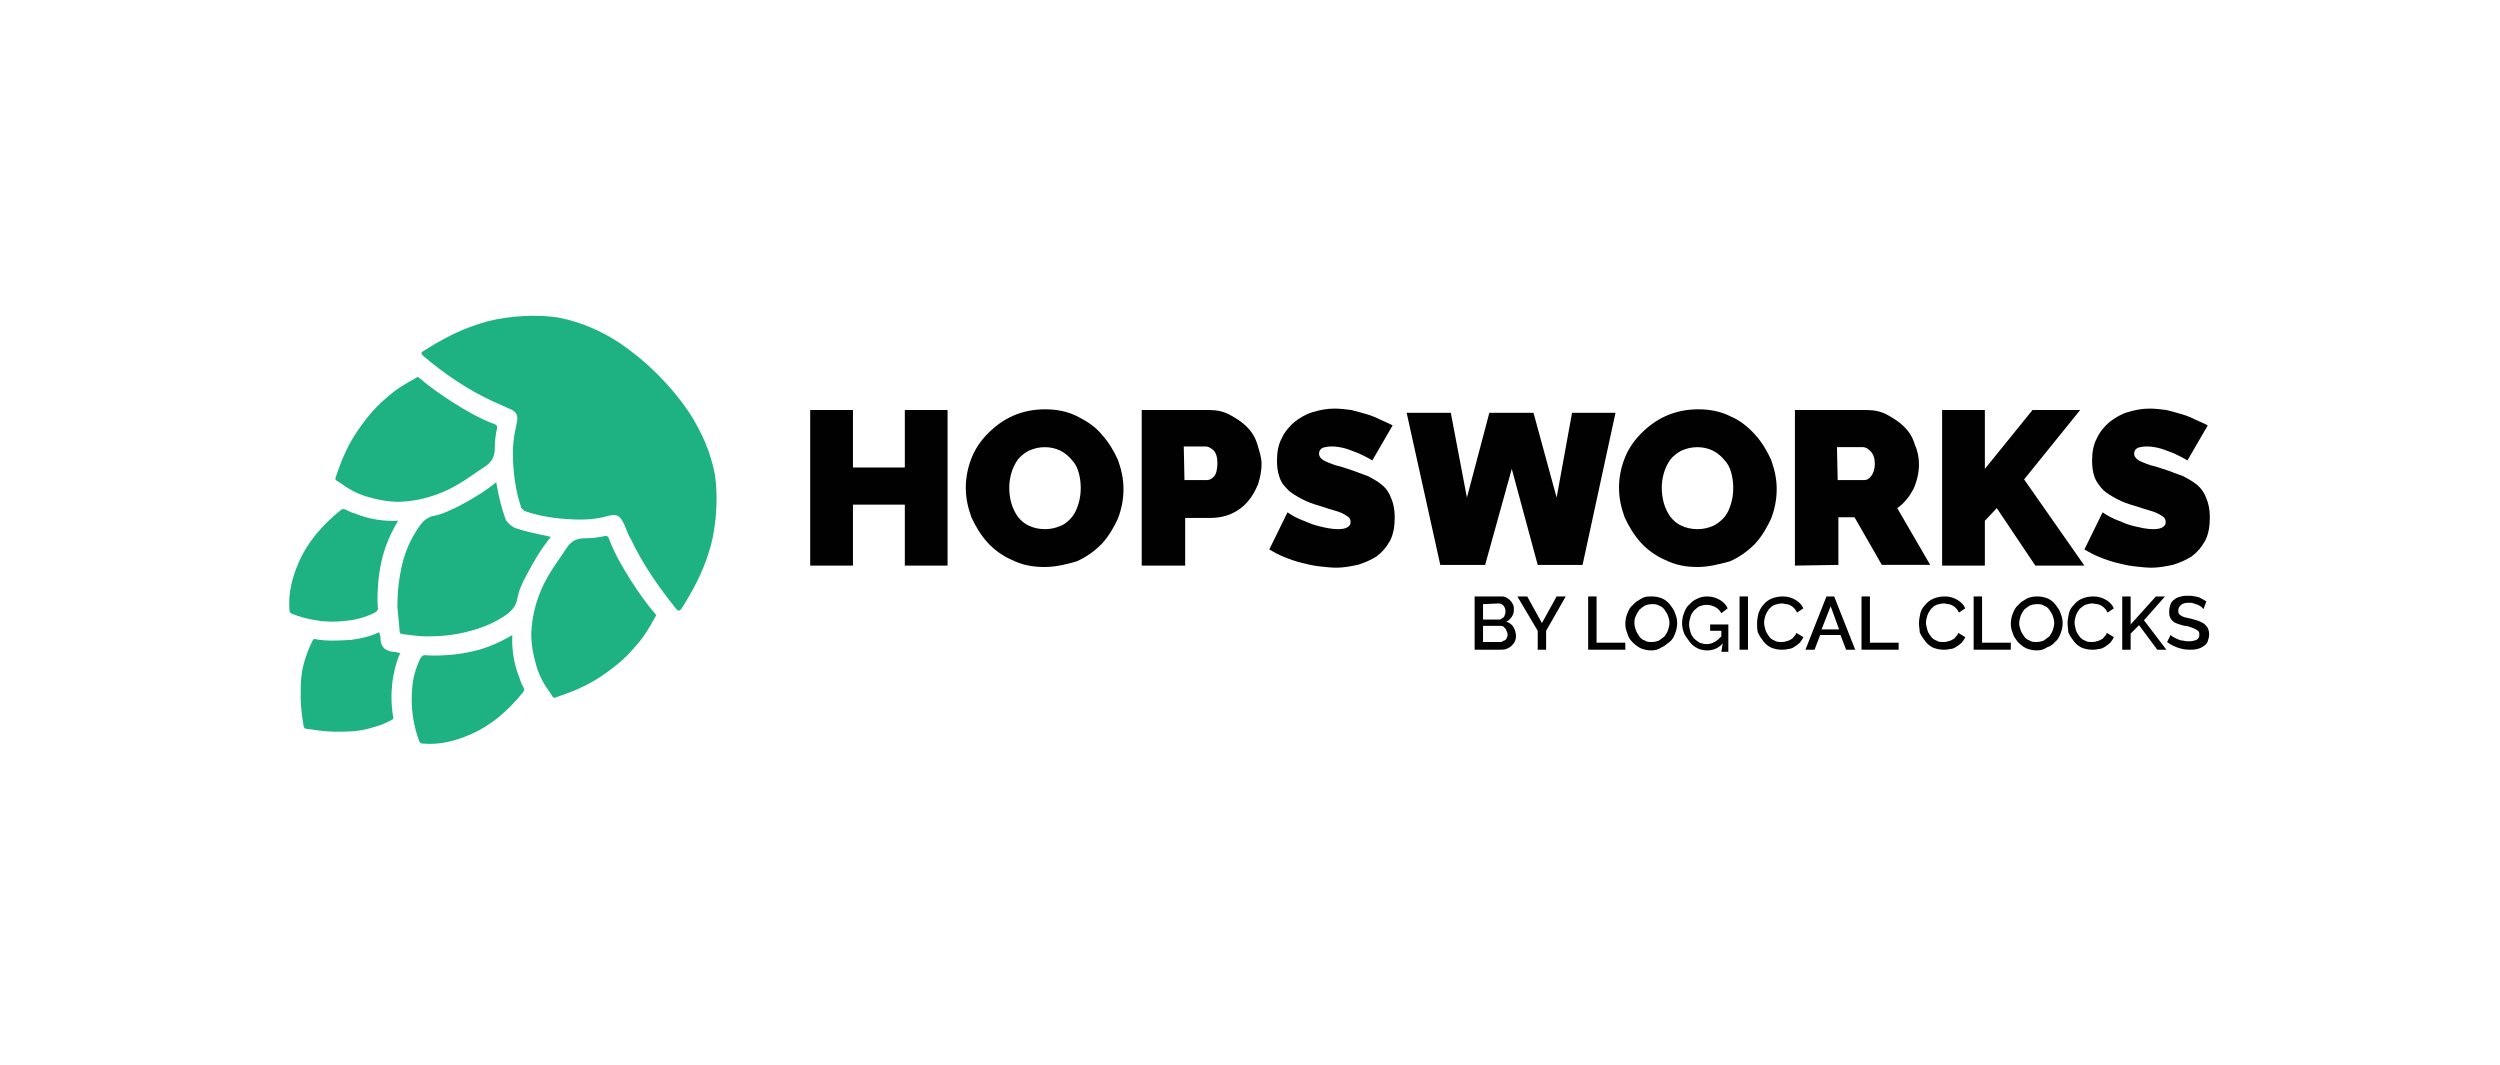 <?xml version="1.0" encoding="utf-8"?>
<!-- Generator: Adobe Illustrator 24.1.1, SVG Export Plug-In . SVG Version: 6.00 Build 0)  -->
<svg version="1.1" id="Layer_1" xmlns="http://www.w3.org/2000/svg" xmlns:xlink="http://www.w3.org/1999/xlink" x="0px" y="0px"
	 viewBox="0 0 356.7 151.9" style="enable-background:new 0 0 356.7 151.9;" xml:space="preserve">
<style type="text/css">
	.st0{fill:#010101;}
	.st1{fill:#1EB182;}
</style>
<g id="Hopsworks_4_">
	<polygon class="st0" points="135.2,58.5 135.2,80.7 129.1,80.7 129.1,72 121.7,72 121.7,80.7 115.6,80.7 115.6,58.5 121.7,58.5 
		121.7,66.7 129.1,66.7 129.1,58.5 	"/>
	<path class="st0" d="M149,80.9c-1.7,0-3.2-0.3-4.6-1c-1.4-0.6-2.6-1.5-3.5-2.5c-1-1.1-1.7-2.3-2.3-3.6c-0.5-1.4-0.8-2.7-0.8-4.2
		c0-1.5,0.3-2.9,0.8-4.2s1.3-2.5,2.4-3.6c1-1,2.2-1.9,3.6-2.5c1.4-0.6,2.9-0.9,4.5-0.9c1.7,0,3.2,0.3,4.6,1s2.6,1.5,3.5,2.6
		c1,1.1,1.7,2.3,2.3,3.6c0.5,1.4,0.8,2.7,0.8,4.2c0,1.5-0.3,2.9-0.8,4.2c-0.6,1.3-1.3,2.5-2.3,3.6c-1,1-2.2,1.9-3.6,2.5
		C152.2,80.5,150.7,80.9,149,80.9 M144,69.6c0,0.7,0.1,1.5,0.3,2.2c0.2,0.7,0.5,1.3,0.9,1.9c0.4,0.5,0.9,1,1.6,1.3
		c0.6,0.3,1.4,0.5,2.3,0.5c0.9,0,1.6-0.2,2.3-0.5s1.2-0.8,1.6-1.3s0.7-1.2,0.9-1.9c0.2-0.7,0.3-1.4,0.3-2.2c0-0.7-0.1-1.5-0.3-2.2
		c-0.2-0.7-0.5-1.3-1-1.8c-0.4-0.5-1-1-1.6-1.3c-0.6-0.3-1.4-0.5-2.2-0.5c-0.9,0-1.6,0.2-2.3,0.5c-0.6,0.3-1.2,0.8-1.6,1.3
		c-0.4,0.6-0.7,1.2-0.9,1.9C144.1,68.2,144,68.9,144,69.6"/>
	<path class="st0" d="M162.9,80.7l0-22.2l9.6,0c1.1,0,2.1,0.2,3,0.7s1.7,1,2.4,1.7c0.7,0.7,1.2,1.5,1.5,2.5s0.6,1.9,0.6,2.8
		c0,1-0.2,1.9-0.5,2.9c-0.4,0.9-0.8,1.7-1.5,2.5c-0.6,0.7-1.4,1.3-2.3,1.7c-0.9,0.4-1.9,0.6-3,0.6l-3.6,0l0,6.8L162.9,80.7
		L162.9,80.7z M169,68.5l3.2,0c0.4,0,0.7-0.2,1-0.5s0.5-1,0.5-1.9c0-0.9-0.2-1.5-0.6-1.9c-0.4-0.3-0.7-0.5-1.1-0.5l-3.1,0L169,68.5
		L169,68.5z"/>
	<path class="st0" d="M195.8,65.7c-0.6-0.4-1.3-0.7-1.9-1c-0.6-0.2-1.2-0.5-1.9-0.7c-0.7-0.2-1.4-0.3-2-0.3c-0.5,0-1,0.1-1.3,0.2
		c-0.3,0.2-0.5,0.4-0.5,0.8c0,0.3,0.1,0.5,0.3,0.7s0.5,0.4,0.8,0.5c0.4,0.2,0.8,0.3,1.3,0.5c0.5,0.1,1.1,0.3,1.7,0.5
		c1,0.3,1.9,0.7,2.8,1c0.8,0.4,1.5,0.8,2.1,1.3c0.6,0.5,1,1.1,1.3,1.9c0.3,0.7,0.5,1.6,0.5,2.7c0,1.3-0.2,2.5-0.7,3.4
		s-1.1,1.6-1.9,2.2c-0.8,0.5-1.7,0.9-2.7,1.2c-1,0.2-2,0.4-3,0.4c-0.8,0-1.6-0.1-2.5-0.2c-0.9-0.1-1.7-0.3-2.5-0.5
		c-0.8-0.2-1.7-0.5-2.4-0.8c-0.8-0.3-1.5-0.7-2.2-1.1l2.6-5.3c0.7,0.5,1.5,0.9,2.3,1.2c0.7,0.3,1.4,0.6,2.3,0.8
		c0.8,0.2,1.7,0.4,2.6,0.4c0.7,0,1.1-0.1,1.4-0.3s0.4-0.4,0.4-0.7c0-0.3-0.1-0.6-0.4-0.8c-0.3-0.2-0.6-0.4-1.1-0.6
		c-0.5-0.2-1-0.3-1.6-0.5s-1.2-0.4-1.9-0.6c-1-0.3-1.8-0.7-2.5-1.1s-1.3-0.8-1.7-1.3c-0.5-0.5-0.8-1-1-1.7c-0.2-0.6-0.3-1.3-0.3-2.2
		c0-1.2,0.2-2.3,0.7-3.2c0.4-0.9,1.1-1.7,1.8-2.3c0.8-0.6,1.6-1.1,2.6-1.4c1-0.3,2-0.5,3.1-0.5c0.8,0,1.6,0.1,2.4,0.2
		c0.8,0.2,1.5,0.4,2.2,0.6c0.7,0.2,1.4,0.5,2,0.8c0.6,0.3,1.2,0.5,1.7,0.8L195.8,65.7z"/>
	<path class="st0" d="M242.2,80.9c-1.7,0-3.2-0.3-4.6-1c-1.4-0.6-2.6-1.5-3.5-2.5c-1-1.1-1.7-2.3-2.3-3.6c-0.5-1.4-0.8-2.7-0.8-4.2
		c0-1.5,0.3-2.9,0.8-4.2s1.3-2.5,2.4-3.6c1-1,2.2-1.9,3.6-2.5c1.4-0.6,2.9-0.9,4.5-0.9c1.7,0,3.2,0.3,4.6,1c1.4,0.6,2.5,1.5,3.5,2.6
		s1.7,2.3,2.3,3.6c0.5,1.4,0.8,2.7,0.8,4.2c0,1.5-0.3,2.9-0.8,4.2c-0.6,1.3-1.3,2.5-2.3,3.6c-1,1-2.2,1.9-3.6,2.5
		C245.3,80.5,243.8,80.9,242.2,80.9 M237.1,69.6c0,0.7,0.1,1.5,0.3,2.2c0.2,0.7,0.5,1.3,0.9,1.9c0.4,0.5,0.9,1,1.6,1.3
		c0.6,0.3,1.4,0.5,2.3,0.5c0.9,0,1.6-0.2,2.3-0.5c0.6-0.3,1.2-0.8,1.6-1.3s0.7-1.2,0.9-1.9c0.2-0.7,0.3-1.4,0.3-2.2
		c0-0.7-0.1-1.5-0.3-2.2c-0.2-0.7-0.5-1.3-1-1.8c-0.4-0.5-1-1-1.6-1.3c-0.6-0.3-1.4-0.5-2.2-0.5c-0.9,0-1.6,0.2-2.3,0.5
		c-0.6,0.3-1.2,0.8-1.6,1.3c-0.4,0.6-0.7,1.2-0.9,1.9C237.2,68.2,237.1,68.9,237.1,69.6"/>
	<path class="st0" d="M256.1,80.7l0-22.2l10.2,0c1.1,0,2.1,0.2,3,0.7s1.7,1,2.4,1.7c0.7,0.7,1.2,1.5,1.5,2.5
		c0.4,0.9,0.6,1.9,0.6,2.8c0,1.3-0.3,2.5-0.8,3.6c-0.6,1.1-1.3,2-2.3,2.7l4.7,8.1l-6.9,0l-3.9-6.8l-2.3,0l0,6.8L256.1,80.7
		L256.1,80.7z M262.2,68.5l3.8,0c0.4,0,0.7-0.2,1-0.6c0.3-0.4,0.5-1,0.5-1.7c0-0.8-0.2-1.4-0.6-1.8c-0.4-0.4-0.7-0.6-1.1-0.6l-3.7,0
		L262.2,68.5z"/>
	<polygon class="st0" points="277.1,80.7 277.1,58.5 283.2,58.5 283.2,66.9 290,58.5 296.8,58.5 288.8,68.4 297.4,80.7 290.4,80.7 
		284.9,72.5 283.2,74.3 283.2,80.7 	"/>
	<path class="st0" d="M312.1,65.7c-0.6-0.4-1.3-0.7-1.9-1c-0.6-0.2-1.2-0.5-1.9-0.7c-0.7-0.2-1.4-0.3-2-0.3c-0.5,0-1,0.1-1.3,0.2
		c-0.3,0.2-0.5,0.4-0.5,0.8c0,0.3,0.1,0.5,0.3,0.7c0.2,0.2,0.5,0.4,0.8,0.5c0.4,0.2,0.8,0.3,1.3,0.5c0.5,0.1,1.1,0.3,1.7,0.5
		c1,0.3,1.9,0.7,2.8,1c0.8,0.4,1.5,0.8,2.1,1.3c0.6,0.5,1,1.1,1.3,1.9c0.3,0.7,0.5,1.6,0.5,2.7c0,1.3-0.2,2.5-0.7,3.4
		c-0.5,0.9-1.1,1.6-1.9,2.2c-0.8,0.5-1.7,0.9-2.7,1.2c-1,0.2-2,0.4-3,0.4c-0.8,0-1.6-0.1-2.5-0.2c-0.9-0.1-1.7-0.3-2.5-0.5
		c-0.8-0.2-1.7-0.5-2.4-0.8c-0.8-0.3-1.5-0.7-2.2-1.1l2.6-5.3c0.7,0.5,1.5,0.9,2.3,1.2c0.7,0.3,1.4,0.6,2.3,0.8s1.7,0.4,2.6,0.4
		c0.7,0,1.1-0.1,1.4-0.3c0.3-0.2,0.4-0.4,0.4-0.7c0-0.3-0.1-0.6-0.4-0.8c-0.3-0.2-0.6-0.4-1.1-0.6c-0.5-0.2-1-0.3-1.6-0.5
		c-0.6-0.2-1.2-0.4-1.9-0.6c-1-0.3-1.8-0.7-2.5-1.1s-1.3-0.8-1.7-1.3s-0.8-1-1-1.7c-0.2-0.6-0.3-1.3-0.3-2.2c0-1.2,0.2-2.3,0.7-3.2
		c0.4-0.9,1.1-1.7,1.8-2.3c0.8-0.6,1.6-1.1,2.6-1.4c1-0.3,2-0.5,3.1-0.5c0.8,0,1.6,0.1,2.4,0.2c0.8,0.2,1.5,0.4,2.2,0.6
		c0.7,0.2,1.4,0.5,2,0.8c0.6,0.3,1.2,0.5,1.7,0.8L312.1,65.7z"/>
	<polygon class="st0" points="200.7,58.9 207,58.9 209.3,71 212.5,58.9 218.8,58.9 222.1,71 224.3,58.9 230.5,58.9 225.8,80.6 
		219.4,80.6 215.7,66.9 211.9,80.6 205.5,80.6 	"/>
</g>
<g id="By_Logical_Clocks_4_">
	<path class="st0" d="M216.3,90.8c0,0.3-0.1,0.6-0.2,0.8c-0.1,0.2-0.3,0.4-0.5,0.6c-0.2,0.2-0.5,0.3-0.7,0.4
		c-0.3,0.1-0.6,0.1-0.9,0.1l-3.6,0l0-7.6l3.9,0c0.3,0,0.5,0.1,0.7,0.2c0.2,0.1,0.4,0.3,0.5,0.4c0.2,0.2,0.3,0.4,0.4,0.6
		c0.1,0.2,0.1,0.5,0.1,0.7c0,0.4-0.1,0.7-0.3,1c-0.2,0.3-0.5,0.6-0.8,0.7c0.4,0.1,0.8,0.4,1,0.7C216.2,89.9,216.3,90.3,216.3,90.8
		 M211.6,86.2l0,2.2h2.2c0.2,0,0.3,0,0.4-0.1c0.1-0.1,0.2-0.1,0.3-0.2s0.2-0.2,0.2-0.4c0.1-0.1,0.1-0.3,0.1-0.5
		c0-0.3-0.1-0.6-0.3-0.8c-0.2-0.2-0.4-0.3-0.7-0.3L211.6,86.2L211.6,86.2z M215.1,90.6c0-0.2,0-0.3-0.1-0.5
		c-0.1-0.1-0.1-0.3-0.2-0.4c-0.1-0.1-0.2-0.2-0.3-0.3c-0.1-0.1-0.3-0.1-0.4-0.1l-2.5,0l0,2.3l2.4,0c0.2,0,0.3,0,0.4-0.1
		s0.3-0.1,0.4-0.2c0.1-0.1,0.2-0.2,0.2-0.4C215.1,90.9,215.1,90.7,215.1,90.6"/>
	<polygon class="st0" points="217.9,85.1 220,88.9 222.1,85.1 223.4,85.1 220.6,90 220.6,92.7 219.4,92.7 219.4,90 216.5,85.1 	"/>
	<polygon class="st0" points="226.6,92.7 226.6,85.1 227.8,85.1 227.8,91.7 231.9,91.7 231.9,92.7 	"/>
	<path class="st0" d="M235.6,92.8c-0.5,0-1-0.1-1.5-0.3c-0.4-0.2-0.8-0.5-1.2-0.9s-0.6-0.8-0.7-1.2c-0.2-0.5-0.3-0.9-0.3-1.4
		c0-0.5,0.1-1,0.3-1.5c0.2-0.5,0.4-0.9,0.8-1.2c0.3-0.4,0.7-0.6,1.2-0.9s0.9-0.3,1.5-0.3c0.5,0,1,0.1,1.5,0.3
		c0.4,0.2,0.8,0.5,1.1,0.9c0.3,0.4,0.6,0.8,0.7,1.2c0.2,0.5,0.3,0.9,0.3,1.4c0,0.5-0.1,1-0.3,1.5c-0.2,0.5-0.4,0.9-0.8,1.2
		s-0.7,0.6-1.2,0.8C236.6,92.7,236.1,92.8,235.6,92.8 M233.2,88.9c0,0.4,0.1,0.7,0.2,1c0.1,0.3,0.3,0.6,0.5,0.9
		c0.2,0.3,0.5,0.5,0.8,0.6c0.3,0.2,0.6,0.2,1,0.2c0.4,0,0.7-0.1,1-0.2c0.3-0.2,0.5-0.4,0.8-0.6c0.2-0.3,0.4-0.6,0.5-0.9
		c0.1-0.3,0.2-0.7,0.2-1c0-0.4-0.1-0.7-0.2-1c-0.1-0.3-0.3-0.6-0.5-0.9c-0.2-0.3-0.5-0.5-0.8-0.6c-0.3-0.2-0.6-0.2-1-0.2
		c-0.4,0-0.7,0.1-1,0.2c-0.3,0.2-0.6,0.4-0.8,0.6c-0.2,0.3-0.4,0.6-0.5,0.9C233.2,88.2,233.2,88.6,233.2,88.9"/>
	<path class="st0" d="M245.8,91.8c-0.6,0.7-1.4,1-2.2,1c-0.5,0-1-0.1-1.4-0.3c-0.4-0.2-0.8-0.5-1.1-0.9c-0.3-0.4-0.6-0.8-0.8-1.2
		c-0.2-0.5-0.3-1-0.3-1.5s0.1-1,0.3-1.5c0.2-0.5,0.4-0.9,0.8-1.2c0.3-0.4,0.7-0.6,1.1-0.8c0.4-0.2,0.9-0.3,1.4-0.3
		c0.7,0,1.3,0.2,1.8,0.5s0.9,0.7,1.1,1.2l-0.9,0.7c-0.2-0.4-0.5-0.7-0.9-0.9c-0.4-0.2-0.8-0.3-1.2-0.3c-0.4,0-0.7,0.1-1,0.2
		s-0.5,0.4-0.8,0.6c-0.2,0.3-0.4,0.5-0.5,0.9c-0.1,0.3-0.2,0.7-0.2,1.1c0,0.4,0.1,0.7,0.2,1.1s0.3,0.6,0.5,0.9
		c0.2,0.2,0.5,0.4,0.8,0.6c0.3,0.1,0.6,0.2,1,0.2c0.4,0,0.8-0.1,1.1-0.3c0.4-0.2,0.7-0.5,1-0.8v-0.8h-1.6v-0.9l2.6,0l0,3.9l-1,0
		L245.8,91.8L245.8,91.8z"/>
	<rect x="248.2" y="85.1" class="st0" width="1.2" height="7.6"/>
	<path class="st0" d="M250.7,88.9c0-0.5,0.1-0.9,0.2-1.4c0.2-0.5,0.4-0.9,0.7-1.2c0.3-0.4,0.7-0.7,1.2-0.9c0.5-0.2,1-0.3,1.6-0.3
		c0.7,0,1.3,0.2,1.8,0.5c0.5,0.3,0.9,0.7,1.1,1.2l-0.9,0.6c-0.1-0.2-0.2-0.4-0.4-0.6c-0.2-0.2-0.3-0.3-0.5-0.4
		c-0.2-0.1-0.4-0.2-0.6-0.2c-0.2,0-0.4-0.1-0.6-0.1c-0.4,0-0.8,0.1-1.1,0.2s-0.6,0.4-0.8,0.6c-0.2,0.3-0.4,0.6-0.5,0.9
		c-0.1,0.3-0.2,0.7-0.2,1c0,0.4,0.1,0.7,0.2,1.1c0.1,0.3,0.3,0.6,0.5,0.9c0.2,0.3,0.5,0.5,0.8,0.6c0.3,0.2,0.6,0.2,1,0.2
		c0.2,0,0.4,0,0.6-0.1c0.2,0,0.4-0.1,0.6-0.2c0.2-0.1,0.4-0.2,0.5-0.4c0.2-0.2,0.3-0.3,0.4-0.6l1,0.6c-0.1,0.3-0.3,0.5-0.5,0.8
		c-0.2,0.2-0.5,0.4-0.8,0.6c-0.3,0.2-0.6,0.3-0.9,0.3c-0.3,0.1-0.6,0.1-0.9,0.1c-0.5,0-1-0.1-1.5-0.3c-0.4-0.2-0.8-0.5-1.1-0.9
		c-0.3-0.4-0.6-0.8-0.8-1.3C250.7,89.8,250.7,89.4,250.7,88.9"/>
	<path class="st0" d="M260.6,85.1l1.1,0l3,7.6l-1.3,0l-0.8-2.1l-2.9,0l-0.8,2.1h-1.3L260.6,85.1z M262.4,89.8l-1.2-3.3l-1.3,3.3
		L262.4,89.8z"/>
	<polygon class="st0" points="265.6,92.7 265.6,85.1 266.8,85.1 266.8,91.7 270.9,91.7 270.9,92.7 	"/>
	<path class="st0" d="M273.8,88.9c0-0.5,0.1-0.9,0.2-1.4s0.4-0.9,0.7-1.2c0.3-0.4,0.7-0.7,1.2-0.9c0.5-0.2,1-0.3,1.6-0.3
		c0.7,0,1.3,0.2,1.8,0.5c0.5,0.3,0.9,0.7,1.1,1.2l-0.9,0.6c-0.1-0.2-0.2-0.4-0.4-0.6c-0.2-0.2-0.3-0.3-0.5-0.4
		c-0.2-0.1-0.4-0.2-0.6-0.2c-0.2,0-0.4-0.1-0.6-0.1c-0.4,0-0.8,0.1-1.1,0.2s-0.6,0.4-0.8,0.6c-0.2,0.3-0.4,0.6-0.5,0.9
		c-0.1,0.3-0.2,0.7-0.2,1c0,0.4,0.1,0.7,0.2,1.1s0.3,0.6,0.5,0.9c0.2,0.3,0.5,0.5,0.8,0.6c0.3,0.2,0.6,0.2,1,0.2
		c0.2,0,0.4,0,0.6-0.1c0.2,0,0.4-0.1,0.6-0.2c0.2-0.1,0.4-0.2,0.5-0.4c0.2-0.2,0.3-0.3,0.4-0.6l1,0.6c-0.1,0.3-0.3,0.5-0.5,0.8
		c-0.2,0.2-0.5,0.4-0.8,0.6c-0.3,0.2-0.6,0.3-0.9,0.3c-0.3,0.1-0.6,0.1-0.9,0.1c-0.5,0-1-0.1-1.5-0.3c-0.4-0.2-0.8-0.5-1.1-0.9
		c-0.3-0.4-0.6-0.8-0.8-1.3C273.9,89.8,273.8,89.4,273.8,88.9"/>
	<polygon class="st0" points="281.6,92.7 281.6,85.1 282.8,85.1 282.8,91.7 286.9,91.7 286.9,92.7 	"/>
	<path class="st0" d="M290.6,92.8c-0.5,0-1-0.1-1.5-0.3c-0.4-0.2-0.8-0.5-1.2-0.9c-0.3-0.4-0.6-0.8-0.7-1.2
		c-0.2-0.5-0.3-0.9-0.3-1.4c0-0.5,0.1-1,0.3-1.5c0.2-0.5,0.4-0.9,0.8-1.2c0.3-0.4,0.7-0.6,1.2-0.9c0.4-0.2,0.9-0.3,1.5-0.3
		c0.5,0,1,0.1,1.5,0.3c0.4,0.2,0.8,0.5,1.1,0.9c0.3,0.4,0.6,0.8,0.7,1.2c0.2,0.5,0.3,0.9,0.3,1.4c0,0.5-0.1,1-0.3,1.5
		c-0.2,0.5-0.4,0.9-0.8,1.2c-0.3,0.4-0.7,0.6-1.2,0.8C291.6,92.7,291.1,92.8,290.6,92.8 M288.1,88.9c0,0.4,0.1,0.7,0.2,1
		c0.1,0.3,0.3,0.6,0.5,0.9c0.2,0.3,0.5,0.5,0.8,0.6c0.3,0.2,0.6,0.2,1,0.2c0.4,0,0.7-0.1,1-0.2c0.3-0.2,0.5-0.4,0.8-0.6
		c0.2-0.3,0.4-0.6,0.5-0.9s0.2-0.7,0.2-1c0-0.4-0.1-0.7-0.2-1c-0.1-0.3-0.3-0.6-0.5-0.9c-0.2-0.3-0.5-0.5-0.8-0.6
		c-0.3-0.2-0.6-0.2-1-0.2c-0.4,0-0.7,0.1-1,0.2c-0.3,0.2-0.6,0.4-0.8,0.6c-0.2,0.3-0.4,0.6-0.5,0.9
		C288.2,88.2,288.1,88.6,288.1,88.9"/>
	<path class="st0" d="M295,88.9c0-0.5,0.1-0.9,0.2-1.4s0.4-0.9,0.7-1.2c0.3-0.4,0.7-0.7,1.2-0.9c0.5-0.2,1-0.3,1.6-0.3
		c0.7,0,1.3,0.2,1.8,0.5c0.5,0.3,0.9,0.7,1.1,1.2l-0.9,0.6c-0.1-0.2-0.2-0.4-0.4-0.6c-0.2-0.2-0.3-0.3-0.5-0.4
		c-0.2-0.1-0.4-0.2-0.6-0.2c-0.2,0-0.4-0.1-0.6-0.1c-0.4,0-0.8,0.1-1.1,0.2c-0.3,0.2-0.6,0.4-0.8,0.6c-0.2,0.3-0.4,0.6-0.5,0.9
		c-0.1,0.3-0.2,0.7-0.2,1c0,0.4,0.1,0.7,0.2,1.1s0.3,0.6,0.5,0.9c0.2,0.3,0.5,0.5,0.8,0.6c0.3,0.2,0.6,0.2,1,0.2
		c0.2,0,0.4,0,0.6-0.1c0.2,0,0.4-0.1,0.6-0.2c0.2-0.1,0.4-0.2,0.5-0.4c0.2-0.2,0.3-0.3,0.4-0.6l1,0.6c-0.1,0.3-0.3,0.5-0.5,0.8
		c-0.2,0.2-0.5,0.4-0.8,0.6c-0.3,0.2-0.6,0.3-0.9,0.3c-0.3,0.1-0.6,0.1-0.9,0.1c-0.5,0-1-0.1-1.5-0.3c-0.4-0.2-0.8-0.5-1.1-0.9
		c-0.3-0.4-0.6-0.8-0.8-1.3C295.1,89.8,295,89.4,295,88.9"/>
	<polygon class="st0" points="302.8,92.7 302.8,85.1 304,85.1 304,89.1 307.6,85.1 308.9,85.1 305.9,88.5 309.1,92.7 307.8,92.7 
		305.2,89.2 304,90.4 304,92.7 	"/>
	<path class="st0" d="M314.4,86.9c-0.1-0.1-0.2-0.2-0.3-0.3c-0.1-0.1-0.3-0.2-0.5-0.3c-0.2-0.1-0.4-0.1-0.6-0.2
		c-0.2-0.1-0.4-0.1-0.7-0.1c-0.5,0-0.9,0.1-1.1,0.3c-0.2,0.2-0.4,0.4-0.4,0.8c0,0.2,0,0.3,0.1,0.5c0.1,0.1,0.2,0.2,0.4,0.3
		c0.2,0.1,0.4,0.2,0.6,0.2c0.2,0.1,0.5,0.1,0.8,0.2c0.4,0.1,0.7,0.2,1,0.3c0.3,0.1,0.6,0.3,0.8,0.4c0.2,0.2,0.4,0.4,0.5,0.6
		c0.1,0.2,0.2,0.5,0.2,0.9c0,0.4-0.1,0.7-0.2,1s-0.3,0.5-0.6,0.7s-0.5,0.3-0.9,0.4s-0.7,0.1-1.1,0.1c-0.6,0-1.1-0.1-1.7-0.3
		c-0.5-0.2-1-0.4-1.5-0.8l0.5-1c0.1,0.1,0.2,0.2,0.4,0.3c0.2,0.1,0.4,0.2,0.6,0.3c0.2,0.1,0.5,0.2,0.8,0.2c0.3,0.1,0.6,0.1,0.8,0.1
		c0.5,0,0.8-0.1,1.1-0.2c0.3-0.2,0.4-0.4,0.4-0.7c0-0.2,0-0.4-0.1-0.5c-0.1-0.1-0.2-0.2-0.4-0.3c-0.2-0.1-0.4-0.2-0.7-0.3
		c-0.3-0.1-0.5-0.2-0.9-0.2c-0.4-0.1-0.7-0.2-1-0.3c-0.3-0.1-0.5-0.2-0.7-0.4c-0.2-0.2-0.3-0.3-0.4-0.6c-0.1-0.2-0.1-0.5-0.1-0.8
		c0-0.4,0.1-0.7,0.2-1c0.1-0.3,0.3-0.5,0.6-0.7c0.2-0.2,0.5-0.3,0.9-0.4c0.3-0.1,0.7-0.1,1.1-0.1c0.5,0,1,0.1,1.4,0.2
		c0.4,0.2,0.8,0.4,1.1,0.6L314.4,86.9z"/>
</g>
<path class="st1" d="M55.9,102.7c-1.4,0.8-2.9,1.2-4.4,1.5c-1.2,0.2-2.5,0.2-3.7,0.2c-1.3,0-2.6-0.2-4-0.4c-0.1,0-0.2,0-0.3-0.1
	c0,0-0.1,0-0.1,0c0,0,0,0,0-0.1c0-0.1-0.1-0.2-0.1-0.3c-0.2-1.3-0.4-2.6-0.4-4c0-1.2,0-2.5,0.2-3.7c0.3-1.6,0.8-3,1.5-4.4
	c0.1-0.2,0.2-0.3,0.4-0.2c1.6,0.3,3.3,0.2,5.1,0.1c1.4-0.2,2.8-0.5,4-1.1c0.1,0.3,0.2,0.6,0.2,1c0,0.5,0.2,1,0.5,1.3
	c0.4,0.3,0.9,0.5,1.3,0.5c0.3,0,0.6,0.1,1,0.2c-0.6,1.3-0.9,2.7-1.1,4c-0.2,1.7-0.2,3.4,0.1,5.1C56.2,102.5,56.1,102.6,55.9,102.7z"
	/>
<path class="st1" d="M43.4,103.9C43.4,103.9,43.4,103.9,43.4,103.9"/>
<path class="st1" d="M58.8,98.3c0.1-1.5,0.5-3,1.2-4.4c0.2-0.3,0.4-0.5,0.8-0.4c1.3,0.1,2.6,0,3.9-0.1c1.8-0.2,3.7-0.6,5.4-1.3
	c1-0.4,2-0.9,3-1.5c-0.1,2,0.2,4,0.9,5.8c0.2,0.6,0.4,1.2,0.7,1.7c0.1,0.3,0.1,0.5-0.1,0.7c-2.1,2.6-4.5,4.7-7.5,6
	c-2.1,0.9-4.3,1.5-6.7,1.3c-0.3,0-0.5-0.1-0.6-0.4C58.9,103.3,58.6,100.8,58.8,98.3z"/>
<path class="st1" d="M78.6,99c-0.9-1.2-1.7-2.6-2.1-4.1c-0.4-1.4-0.7-2.8-0.7-4.5c0.1-2.8,0.9-5.6,2.4-8.2c0.8-1.4,1.8-2.7,2.7-4.1
	c0.7-1,1.5-1.3,2.6-1.3c0.9,0,1.8-0.1,2.7-0.3c0.3-0.1,0.6,0,0.7,0.4c0.8,2.1,1.9,4,3.1,5.9c1.1,1.7,2.2,3.3,3.5,4.8
	c0.2,0.2,0.1,0.3,0,0.4c-0.8,1.5-1.7,3-2.9,4.3c-1.5,1.8-3.3,3.2-5.3,4.5c-1.9,1.2-3.9,2-6,2.7C78.9,99.7,78.8,99.3,78.6,99z"/>
<path class="st1" d="M97.2,86.9c1.6-2.5,3-5.1,3.9-8c0.9-2.6,1.5-7.1,0.9-11.2c-0.6-3.2-1.9-6.1-3.7-8.9c-1.3-1.9-2.7-3.6-4.3-5.2
	l-0.3-0.3c-1.6-1.6-3.3-3-5.2-4.3c-2.7-1.8-5.7-3.1-8.9-3.7c-4.1-0.6-8.6,0-11.2,0.9c-2.9,0.9-5.5,2.3-8,3.9c-0.4,0.2-0.3,0.4,0,0.7
	c3.1,2.6,6.3,4.8,10,6.5c0.7,0.3,1.4,0.6,2,0.9c1,0.4,1.7,0.7,1.3,2.3c-0.4,1.7-0.6,3.4-0.5,5.2c0.1,2.2,0.4,4.4,1.1,6.5
	c0,0.2,0.1,0.3,0.2,0.4c0,0,0,0,0.1,0.1c0,0,0.1,0.1,0.1,0.1c0.1,0.1,0.2,0.1,0.4,0.2c2.1,0.7,4.3,1,6.5,1.1c1.7,0.1,3.5,0,5.2-0.5
	c1.5-0.4,1.8,0.3,2.3,1.3c0.3,0.7,0.5,1.4,0.9,2c1.7,3.6,4,6.9,6.5,10C96.8,87.2,96.9,87.2,97.2,86.9z"/>
<path class="st1" d="M72.4,87.6c-2.1,1.5-4.4,2.3-6.9,2.8c-1.5,0.3-3.1,0.4-4.7,0.4c-1.1,0-2.1-0.2-3.2-0.3c-0.2,0-0.3-0.1-0.4-0.1
	c0,0,0,0-0.1,0l0,0c0,0,0,0,0-0.1C57,90.1,57,90,57,89.8c-0.1-1.1-0.2-2.1-0.3-3.2c0-1.6,0.1-3.1,0.4-4.7c0.4-2.5,1.3-4.8,2.8-6.9
	c0.5-0.7,1.1-1.2,2-1.4c1.2-0.2,2.3-0.8,3.4-1.3c1.9-1,3.8-2.1,5.5-3.5c0.3,1.8,0.7,3.5,1.3,5.2c0.1,0.3,0.3,0.5,0.5,0.7l0.1,0.1
	c0.2,0.2,0.4,0.3,0.7,0.5c1.7,0.6,3.4,0.9,5.2,1.3c-1.4,1.7-2.5,3.6-3.5,5.5c-0.6,1.1-1.1,2.2-1.3,3.4C73.6,86.5,73.1,87,72.4,87.6z
	"/>
<path class="st1" d="M43.5,103.9C43.5,104,43.5,104,43.5,103.9"/>
<path class="st1" d="M49.1,88.6c1.5-0.1,3-0.5,4.4-1.2c0.3-0.2,0.5-0.4,0.4-0.8c-0.1-1.3,0-2.6,0.1-3.9c0.2-1.8,0.6-3.7,1.3-5.4
	c0.4-1,0.9-2,1.5-3c-2,0.1-4-0.2-5.8-0.9c-0.6-0.2-1.2-0.4-1.7-0.7c-0.3-0.1-0.5-0.1-0.7,0.1c-2.6,2.1-4.7,4.5-6,7.5
	c-0.9,2.1-1.5,4.3-1.3,6.7c0,0.3,0.1,0.5,0.4,0.6C44.1,88.5,46.6,88.9,49.1,88.6z"/>
<path class="st1" d="M48.4,68.8c1.2,0.9,2.6,1.7,4.1,2.1c1.4,0.4,2.8,0.7,4.5,0.7c2.8-0.1,5.6-0.9,8.2-2.4c1.4-0.8,2.7-1.8,4.1-2.7
	c1-0.7,1.3-1.5,1.3-2.6c0-0.9,0.1-1.8,0.3-2.7c0.1-0.3,0-0.6-0.4-0.7c-2.1-0.8-4-1.9-5.9-3.1c-1.7-1.1-3.3-2.2-4.8-3.5
	c-0.2-0.2-0.3-0.1-0.4,0c-1.5,0.8-3,1.7-4.3,2.9c-1.8,1.5-3.2,3.3-4.5,5.3c-1.2,1.9-2,3.9-2.7,6C47.7,68.5,48.1,68.6,48.4,68.8z"/>
</svg>
